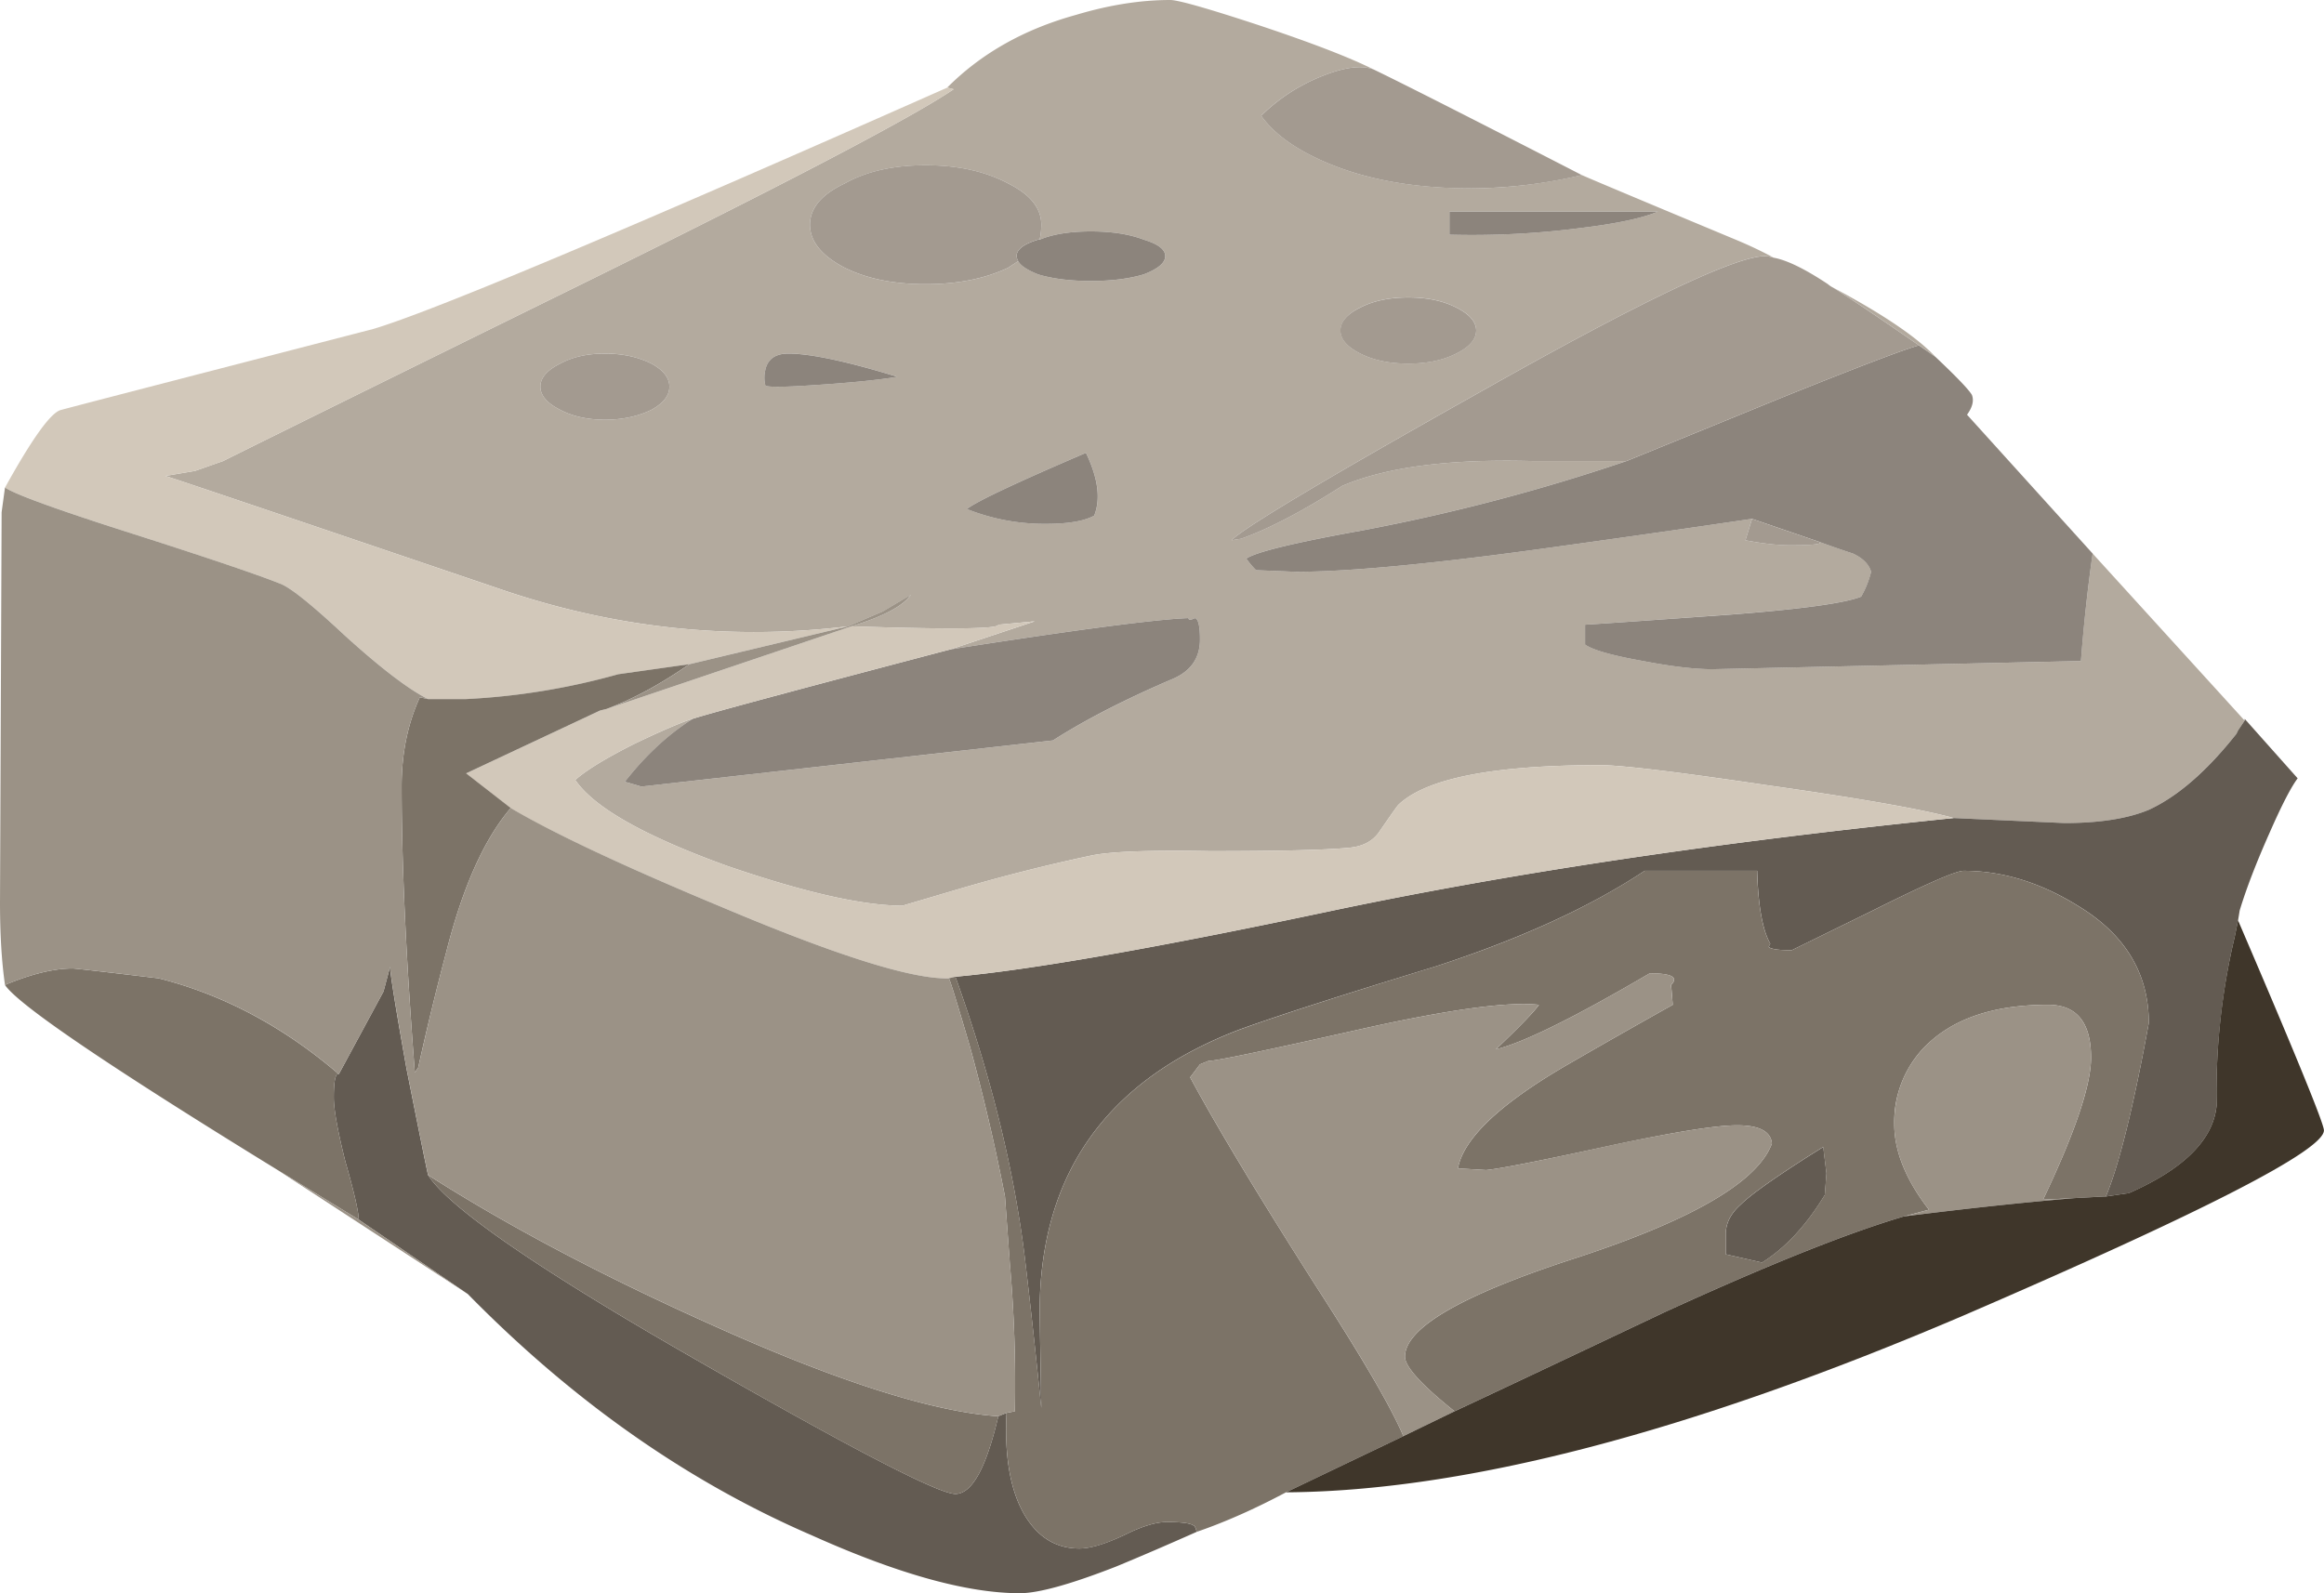 <svg xmlns="http://www.w3.org/2000/svg" viewBox="0 0 70.3 48.201"><g fill-rule="evenodd"><path d="M63.301 16.748l4.599 5.054-.2.298-.049.102c-.904 1.133-1.787 1.899-2.651 2.3-.635.264-1.485.4-2.549.4l-3.35-.151c-.966-.269-2.866-.6-5.697-1.001-2.702-.4-4.37-.6-5-.6-3.238 0-5.269.4-6.104 1.201-.035.034-.235.318-.601.849-.2.268-.498.415-.898.45-.704.067-2.1.102-4.2.102-1.865-.035-3.086.014-3.652.146-1.264.27-2.583.6-3.95 1.002l-1.699.502c-1.201 0-2.964-.4-5.298-1.201-2.5-.904-4.033-1.768-4.6-2.603.333-.297.933-.663 1.797-1.098.835-.4 1.421-.649 1.753-.752-.732.47-1.416 1.103-2.05 1.904l.498.146 12.45-1.396c1.001-.635 2.202-1.25 3.599-1.85.566-.235.85-.635.85-1.201 0-.401-.049-.616-.147-.65-.137.064-.2.064-.2 0-.967.034-3.37.346-7.202.947l2.554-.85-1.104.103c0 .132-1.479.146-4.448.049.967-.298 1.567-.615 1.802-.952l-.85.503-1.05.449c-3.603.435-7.134.048-10.6-1.153C8.584 15.601 5.235 14.467 5 14.4l.899-.152.848-.298c1.202-.6 4.952-2.452 11.25-5.552C24 5.435 27.617 3.535 28.847 2.7l-.195-.049C29.682 1.616 30.982.883 32.55.45 33.55.15 34.502 0 35.4 0c.235 0 1.114.248 2.647.752 1.602.533 2.768.981 3.5 1.348-.366-.133-.878-.069-1.547.2A5.509 5.509 0 0038.15 3.5c.4.566 1.084 1.05 2.05 1.45 1.201.499 2.632.747 4.302.747 1.064 0 2.183-.132 3.35-.4.063.034 1.615.688 4.648 1.953.4.166.781.346 1.152.546a1.02 1.02 0 00-.253-.049c-.899 0-3.799 1.383-8.697 4.152-4.57 2.567-7.05 4.052-7.45 4.447l.297-.049c.835-.297 1.851-.83 3.051-1.596 1.334-.571 3.247-.82 5.747-.752H49.2a58.743 58.743 0 01-7.998 2.1c-2.036.366-3.204.65-3.501.85.064.102.166.22.297.351l1.202.049c1.7 0 4.433-.269 8.203-.802 1.895-.263 3.765-.53 5.595-.8l-.2.65c.538.102.987.15 1.353.15.669 0 .967-.033.899-.097.268.097.601.215 1.001.347.297.137.484.318.551.552a2.885 2.885 0 01-.302.752c-.498.2-1.832.38-3.999.546-2.334.167-3.785.27-4.351.303v.601c.235.166.816.331 1.753.498.864.166 1.563.248 2.1.248L62.948 20c.068-.967.186-2.05.352-3.252zm-5.25-6.298C56.85 9.62 55.986 9.034 55.45 8.7c1.5.801 2.535 1.499 3.101 2.1l-.499-.351zM43.847 6.4V7.1a25.467 25.467 0 003.95-.2c1.104-.133 1.886-.299 2.354-.499h-6.304zm-2.695 4.298c.395.2.88.302 1.445.302.572 0 1.055-.103 1.45-.302.402-.2.607-.436.607-.7s-.202-.497-.607-.697c-.394-.201-.878-.304-1.45-.304-.56 0-1.05.103-1.445.304-.4.2-.6.434-.6.698s.2.499.6.699zM31.45 7.25c.035-.166.049-.318.049-.449 0-.504-.332-.919-1.002-1.25C29.8 5.181 28.965 5 27.997 5c-.966 0-1.78.181-2.446.552-.702.331-1.049.746-1.049 1.25 0 .498.347.933 1.05 1.299.664.331 1.48.497 2.445.497.968 0 1.803-.166 2.5-.497.103-.069.202-.133.304-.2.068.131.268.267.6.4.435.131.968.2 1.596.2.635 0 1.168-.069 1.603-.2.434-.166.649-.351.649-.553 0-.2-.215-.366-.649-.497-.435-.166-.968-.249-1.603-.249-.628 0-1.147.083-1.547.249zm-8.3 4.4c0 .068.503.068 1.499 0 1.068-.069 1.898-.152 2.5-.25-1.534-.469-2.633-.703-3.302-.703-.395 0-.63.172-.697.503a.974.974 0 000 .45zm9.95 3.95c.201-.504.117-1.134-.249-1.9-2.099.899-3.3 1.465-3.604 1.7a6.346 6.346 0 002.403.449c.669 0 1.147-.084 1.45-.249zm-16.151-4.6c-.402.2-.602.43-.602.699 0 .267.2.502.602.702.37.195.815.298 1.352.298.531 0 1-.103 1.401-.298.367-.2.547-.435.547-.702 0-.269-.18-.499-.547-.699-.4-.2-.87-.303-1.4-.303-.533 0-.983.103-1.353.303z" fill="#b3aa9e"/><path d="M55.049 16.401l-2.052-.703c-1.83.27-3.696.537-5.595.8-3.77.533-6.503.802-8.203.802l-1.202-.049a2.407 2.407 0 01-.297-.351c.297-.2 1.465-.484 3.501-.85a58.743 58.743 0 007.998-2.1c.898-.366 2.451-1 4.648-1.899 2.403-.968 3.804-1.499 4.2-1.601l.503.351c.635.6 1.001.981 1.099 1.147.067.172.018.372-.147.6l3.8 4.2A49.646 49.646 0 0062.948 20l-11.148.248c-.536 0-1.235-.082-2.099-.248-.937-.167-1.518-.332-1.753-.498v-.601c.566-.034 2.017-.136 4.351-.302 2.167-.167 3.501-.347 3.999-.547.136-.235.235-.483.302-.752-.067-.234-.254-.415-.551-.552-.4-.132-.733-.25-1.001-.347zm-34.096 5.347c.63-.2 3.232-.898 7.797-2.1 3.832-.6 6.235-.913 7.202-.947 0 .064.063.064.2 0 .098.034.147.249.147.65 0 .566-.284.966-.85 1.201-1.401.6-2.603 1.215-3.599 1.85L19.4 23.798l-.499-.146c.63-.801 1.314-1.435 2.052-1.904zM43.847 6.402h6.303c-.469.2-1.25.366-2.354.499a25.467 25.467 0 01-3.95.2V6.4zM30.8 7.901a.36.36 0 01-.049-.152c0-.2.214-.367.65-.498h.048c.4-.166.919-.249 1.547-.249.635 0 1.168.083 1.603.249.434.131.649.297.649.497 0 .202-.215.387-.649.553-.435.131-.968.2-1.603.2-.628 0-1.166-.069-1.596-.2-.332-.133-.532-.269-.6-.4zm-7.651 3.75a.974.974 0 010-.45c.067-.331.302-.503.697-.503.67 0 1.768.234 3.302.703-.602.098-1.432.181-2.5.25-.997.068-1.499.068-1.499 0zm9.95 3.95c-.303.165-.781.249-1.45.249a6.346 6.346 0 01-2.403-.449c.304-.235 1.505-.801 3.604-1.7.366.766.45 1.396.249 1.9z" fill="#8c847c"/><path d="M28.901 29.551c2.231-.2 5.968-.85 11.196-1.954 5.47-1.161 11.803-2.113 19.004-2.846l3.35.151c1.064 0 1.914-.136 2.549-.4.869-.401 1.752-1.167 2.651-2.3l.049-.102.2-.298v-.053l1.603 1.8c-.202.27-.484.816-.85 1.65-.4.9-.704 1.686-.904 2.35l-.049.302-.102.499a20.585 20.585 0 00-.547 5.102c-.102 1.03-.982 1.914-2.651 2.647l-.699.102c.395-.938.83-2.685 1.299-5.249 0-1.504-.717-2.686-2.149-3.55-1.132-.702-2.285-1.055-3.451-1.055-.23 0-1.147.401-2.75 1.201l-2.451 1.202c-.4 0-.63-.034-.698-.103l.049-.097c-.23-.4-.366-1.133-.396-2.203H49.75c-1.665 1.104-3.785 2.066-6.347 2.901-2.735.835-4.703 1.465-5.904 1.9-4.034 1.533-6.05 4.384-6.05 8.55l.049 2.9c-.166-1.63-.331-3.145-.498-4.546-.332-2.701-1.035-5.537-2.1-8.501zm7.3 16.796c-.904.402-1.719.753-2.451 1.055-1.368.533-2.334.802-2.9.802-1.603 0-3.701-.587-6.299-1.754-3.77-1.63-7.232-4.068-10.401-7.299l-3.3-2.251c0-.23-.133-.816-.401-1.749-.234-.932-.352-1.581-.352-1.947 0-.402.034-.635.103-.704h.049L11.6 30l.2-.751c0 .2.166 1.235.499 3.1.366 1.836.581 2.9.649 3.203.635.995 3.398 2.9 8.301 5.698 4.6 2.632 7.149 3.95 7.651 3.95.499 0 .933-.781 1.299-2.353l.249-.098c-.068 1.333.117 2.368.552 3.1.4.665.948 1.002 1.65 1.002.333 0 .781-.137 1.348-.401.532-.268.967-.4 1.298-.4.435 0 .704.034.802.102.033 0 .068.064.102.195zM55.25 35.5l-.049.653c-.566.933-1.201 1.612-1.899 2.047l-1.099-.25v-.6c0-.333.147-.63.45-.9.332-.33 1.167-.917 2.5-1.747l.097.797z" fill="#635b52"/><path d="M52.998 15.699l2.05.702c.07.064-.23.098-.898.098-.366 0-.815-.05-1.352-.152l.2-.648zm5.053-5.25c-.4.103-1.801.635-4.203 1.602-2.198.899-3.75 1.533-4.65 1.899h-2.85c-2.5-.068-4.414.181-5.748.752-1.2.767-2.216 1.299-3.051 1.597l-.298.048c.4-.395 2.88-1.88 7.452-4.447C49.6 9.13 52.5 7.749 53.398 7.749c.067 0 .151.02.253.048.395.069.948.338 1.645.802a.718.718 0 00.152.102c.532.333 1.401.919 2.602 1.749zM41.548 2.1c.903.436 3.003 1.5 6.303 3.198a14.925 14.925 0 01-3.348.402c-1.67 0-3.102-.25-4.303-.748-.966-.4-1.65-.884-2.05-1.45A5.509 5.509 0 0140 2.3c.669-.269 1.181-.333 1.547-.2zm-.396 8.6c-.4-.2-.605-.435-.605-.7s.2-.497.606-.697c.394-.201.878-.303 1.444-.303.572 0 1.055.102 1.45.303.402.2.607.434.607.698s-.202.499-.607.699c-.394.2-.878.302-1.45.302-.566 0-1.05-.102-1.445-.302zM31.45 7.25h-.049c-.435.131-.649.298-.649.498a.36.36 0 00.05.152c-.103.068-.202.131-.305.2-.697.331-1.532.498-2.5.498-.966 0-1.78-.167-2.446-.498-.702-.366-1.049-.801-1.049-1.299 0-.503.347-.918 1.05-1.25.664-.371 1.48-.552 2.445-.552.968 0 1.803.181 2.5.552.67.332 1.002.747 1.002 1.25 0 .132-.014.283-.049.449zm-14.501 3.75c.37-.2.815-.302 1.352-.302.531 0 1 .102 1.401.302.367.2.547.43.547.699 0 .267-.18.502-.547.702-.4.195-.87.298-1.4.298-.533 0-.983-.103-1.353-.298-.402-.2-.602-.435-.602-.702 0-.269.2-.499.602-.699z" fill="#a39a90"/><path d="M20.85 20.097l-2.149.304a20.797 20.797 0 01-4.6.751H12.95c-.6-.302-1.45-.952-2.549-1.952-1-.934-1.65-1.452-1.948-1.549-.668-.269-2.3-.815-4.902-1.65-1.967-.635-3.101-1.05-3.399-1.25.83-1.499 1.397-2.285 1.699-2.349.635-.171 3.785-.986 9.449-2.451 1.801-.538 7.582-2.969 17.354-7.3l.195.049c-1.23.835-4.85 2.735-10.85 5.698-6.3 3.1-10.05 4.952-11.25 5.552l-.85.298L5 14.4c.235.067 3.584 1.201 10.049 3.397 3.466 1.201 7.002 1.588 10.601 1.153l-4.8 1.147zm-2.5 1.353l7.402-2.5c2.964.097 4.448.083 4.448-.049l1.099-.103-2.549.85c-4.565 1.202-7.168 1.9-7.798 2.1-.337.103-.918.352-1.753.752-.864.435-1.464.801-1.797 1.099.567.835 2.1 1.698 4.6 2.602 2.33.801 4.097 1.201 5.298 1.201l1.699-.502a53.753 53.753 0 013.95-1.001c.566-.133 1.782-.182 3.647-.147 2.105 0 3.502-.035 4.205-.102.4-.035.698-.186.898-.45.366-.531.566-.815.601-.849.835-.801 2.866-1.201 6.099-1.201.635 0 2.3.2 5 .6 2.836.401 4.736.732 5.697 1.001-7.196.733-13.53 1.685-18.998 2.846-5.23 1.104-8.965 1.754-11.197 1.954l-.2.049c-1.103.034-3.383-.684-6.851-2.149-2.969-1.235-5.102-2.231-6.401-2.997L14.1 23.399l4.049-1.9.2-.05z" fill="#d2c8ba"/><path d="M43.999 42.7c-1.002-.8-1.499-1.353-1.499-1.65 0-.864 1.685-1.85 5.049-2.949 3.603-1.167 5.62-2.335 6.05-3.501-.03-.366-.382-.553-1.05-.553-.63 0-1.899.202-3.799.607-2.134.463-3.399.712-3.799.747l-.85-.05c.167-.897 1.25-1.932 3.248-3.1 1.035-.6 2.119-1.216 3.251-1.85l-.049-.601c.23-.234.015-.351-.648-.351-2.272 1.332-3.82 2.098-4.654 2.3.737-.7 1.167-1.148 1.303-1.348-.937-.104-2.753.146-5.453.751-2.798.63-4.311.948-4.546.948l-.254.102-.298.395c.83 1.539 2.099 3.638 3.799 6.304 1.401 2.169 2.285 3.683 2.651 4.551l-3.55 1.699c-.937.499-1.836.899-2.7 1.196-.033-.131-.068-.195-.102-.195-.098-.068-.366-.102-.801-.102-.332 0-.767.132-1.3.4-.565.268-1.014.401-1.347.401-.702 0-1.25-.338-1.65-1.001-.435-.733-.62-1.768-.552-3.102l.25-.048a41.363 41.363 0 00-.151-4.453l-.148-2.046a61.077 61.077 0 00-1.05-4.501c-.4-1.368-.615-2.066-.649-2.1l.2-.049c1.065 2.964 1.768 5.796 2.1 8.496.167 1.402.332 2.92.498 4.55l-.049-2.895c0-4.17 2.016-7.021 6.05-8.55 1.201-.435 3.169-1.068 5.899-1.903 2.567-.83 4.682-1.798 6.352-2.902h3.399c.034 1.07.165 1.803.4 2.203l-.049.102c.064.064.298.098.698.098l2.451-1.201c1.603-.8 2.515-1.202 2.75-1.202 1.166 0 2.314.353 3.446 1.055 1.437.864 2.154 2.052 2.154 3.55-.469 2.564-.904 4.317-1.299 5.249h-.053l-.9.049-.947.048c.968-2.03 1.452-3.466 1.452-4.296 0-1.07-.435-1.601-1.304-1.601-1.7 0-2.964.449-3.799 1.347a3.265 3.265 0 00-.85 2.25c0 .835.351 1.7 1.05 2.603l-.752.201c-1.694.498-4.112 1.464-7.247 2.9-3.3 1.563-5.42 2.564-6.352 2.998zM.15 29.8c.801-.333 1.48-.498 2.051-.498.063 0 .933.098 2.598.298 1.967.497 3.784 1.47 5.449 2.9H10.2c-.069.069-.103.297-.103.699 0 .366.118 1.02.352 1.952.268.932.401 1.514.401 1.749L8.399 35.4C3.3 32.266.55 30.401.15 29.8zm12.798 5.752c2.402 1.533 5.235 3.032 8.501 4.497 3.834 1.733 6.749 2.666 8.75 2.802-.366 1.568-.8 2.349-1.299 2.349-.502 0-3.051-1.313-7.651-3.95-4.903-2.798-7.666-4.703-8.301-5.698zm42.3-.053l-.098-.797c-1.332.83-2.167 1.417-2.5 1.748-.302.268-.448.566-.448.898v.602l1.098.248c.698-.434 1.333-1.113 1.899-2.046l.049-.653zM20.85 20.096c-.865.602-1.7 1.055-2.5 1.353l-.2.049-4.049 1.9 1.348 1.05c-.8.937-1.45 2.382-1.948 4.35a85.787 85.787 0 00-.85 3.5l-.102.152c-.264-3.404-.4-6.284-.4-8.653 0-1 .185-1.898.551-2.7l.249.054H14.1a20.797 20.797 0 004.6-.751l2.149-.304z" fill="#7c7367"/><path d="M25.753 18.95l-7.403 2.5c.8-.298 1.635-.751 2.5-1.353l4.8-1.147 1.049-.449.85-.503c-.23.337-.83.654-1.796.952zM10.85 36.9l3.3 2.251-5.751-3.75L10.85 36.9zm-.601-4.4c-1.665-1.435-3.481-2.403-5.449-2.9-1.665-.2-2.535-.298-2.597-.298-.572 0-1.25.165-2.052.498C.05 29.1 0 28.266 0 27.3l.049-11.802.102-.747c.298.2 1.432.615 3.399 1.25 2.603.83 4.234 1.381 4.903 1.65.297.097.947.615 1.947 1.549 1.099 1 1.949 1.65 2.549 1.952l-.249-.054c-.366.802-.551 1.7-.551 2.7 0 2.37.136 5.25.4 8.653l.102-.151c.298-1.333.582-2.5.85-3.502.498-1.967 1.148-3.412 1.948-4.35 1.299.767 3.432 1.768 6.401 3.003 3.468 1.465 5.747 2.182 6.851 2.149.034.033.249.732.649 2.1.435 1.601.781 3.1 1.05 4.501l.151 2.051A42.15 42.15 0 0130.7 42.7l-.25.048-.249.103c-2.001-.136-4.916-1.069-8.75-2.803-3.266-1.465-6.099-2.963-8.501-4.496-.068-.303-.283-1.367-.649-3.203-.332-1.865-.499-2.895-.499-3.1l-.2.75-1.352 2.5zm33.75 10.2l-1.548.752c-.366-.869-1.25-2.387-2.651-4.551-1.7-2.666-2.969-4.77-3.799-6.304l.298-.395.249-.102c.235 0 1.753-.318 4.55-.948 2.7-.605 4.517-.855 5.45-.751-.132.2-.562.649-1.3 1.347.836-.2 2.383-.967 4.655-2.3.663 0 .878.118.645.352l.052.601c-1.132.634-2.216 1.25-3.251 1.85-1.998 1.167-3.081 2.197-3.248 3.1l.85.05c.395-.035 1.665-.284 3.799-.753 1.9-.4 3.169-.6 3.799-.6.669 0 1.02.185 1.05.552-.43 1.166-2.446 2.333-6.05 3.501-3.364 1.099-5.049 2.08-5.049 2.949 0 .297.498.85 1.499 1.65zm18.75-6.45c-1.568.132-3.282.317-5.152.552l.753-.201c-.699-.903-1.05-1.768-1.05-2.603 0-.863.283-1.616.85-2.25.835-.898 2.099-1.347 3.802-1.347.866 0 1.3.531 1.3 1.601 0 .83-.483 2.265-1.45 4.296l.947-.048z" fill="#9b9286"/><path d="M63.701 36.201l.699-.103c1.665-.732 2.549-1.616 2.651-2.646a20.35 20.35 0 01.547-5.102l.102-.503c1.734 4.038 2.598 6.151 2.598 6.353 0 .6-3.633 2.465-10.898 5.6-8.267 3.535-15.099 5.317-20.499 5.351l3.55-1.699L44 42.7c.932-.434 3.052-1.435 6.352-2.998 3.135-1.436 5.553-2.402 7.247-2.9 1.87-.235 3.583-.42 5.15-.552l.905-.049h.048z" fill="#3f362a"/></g></svg>